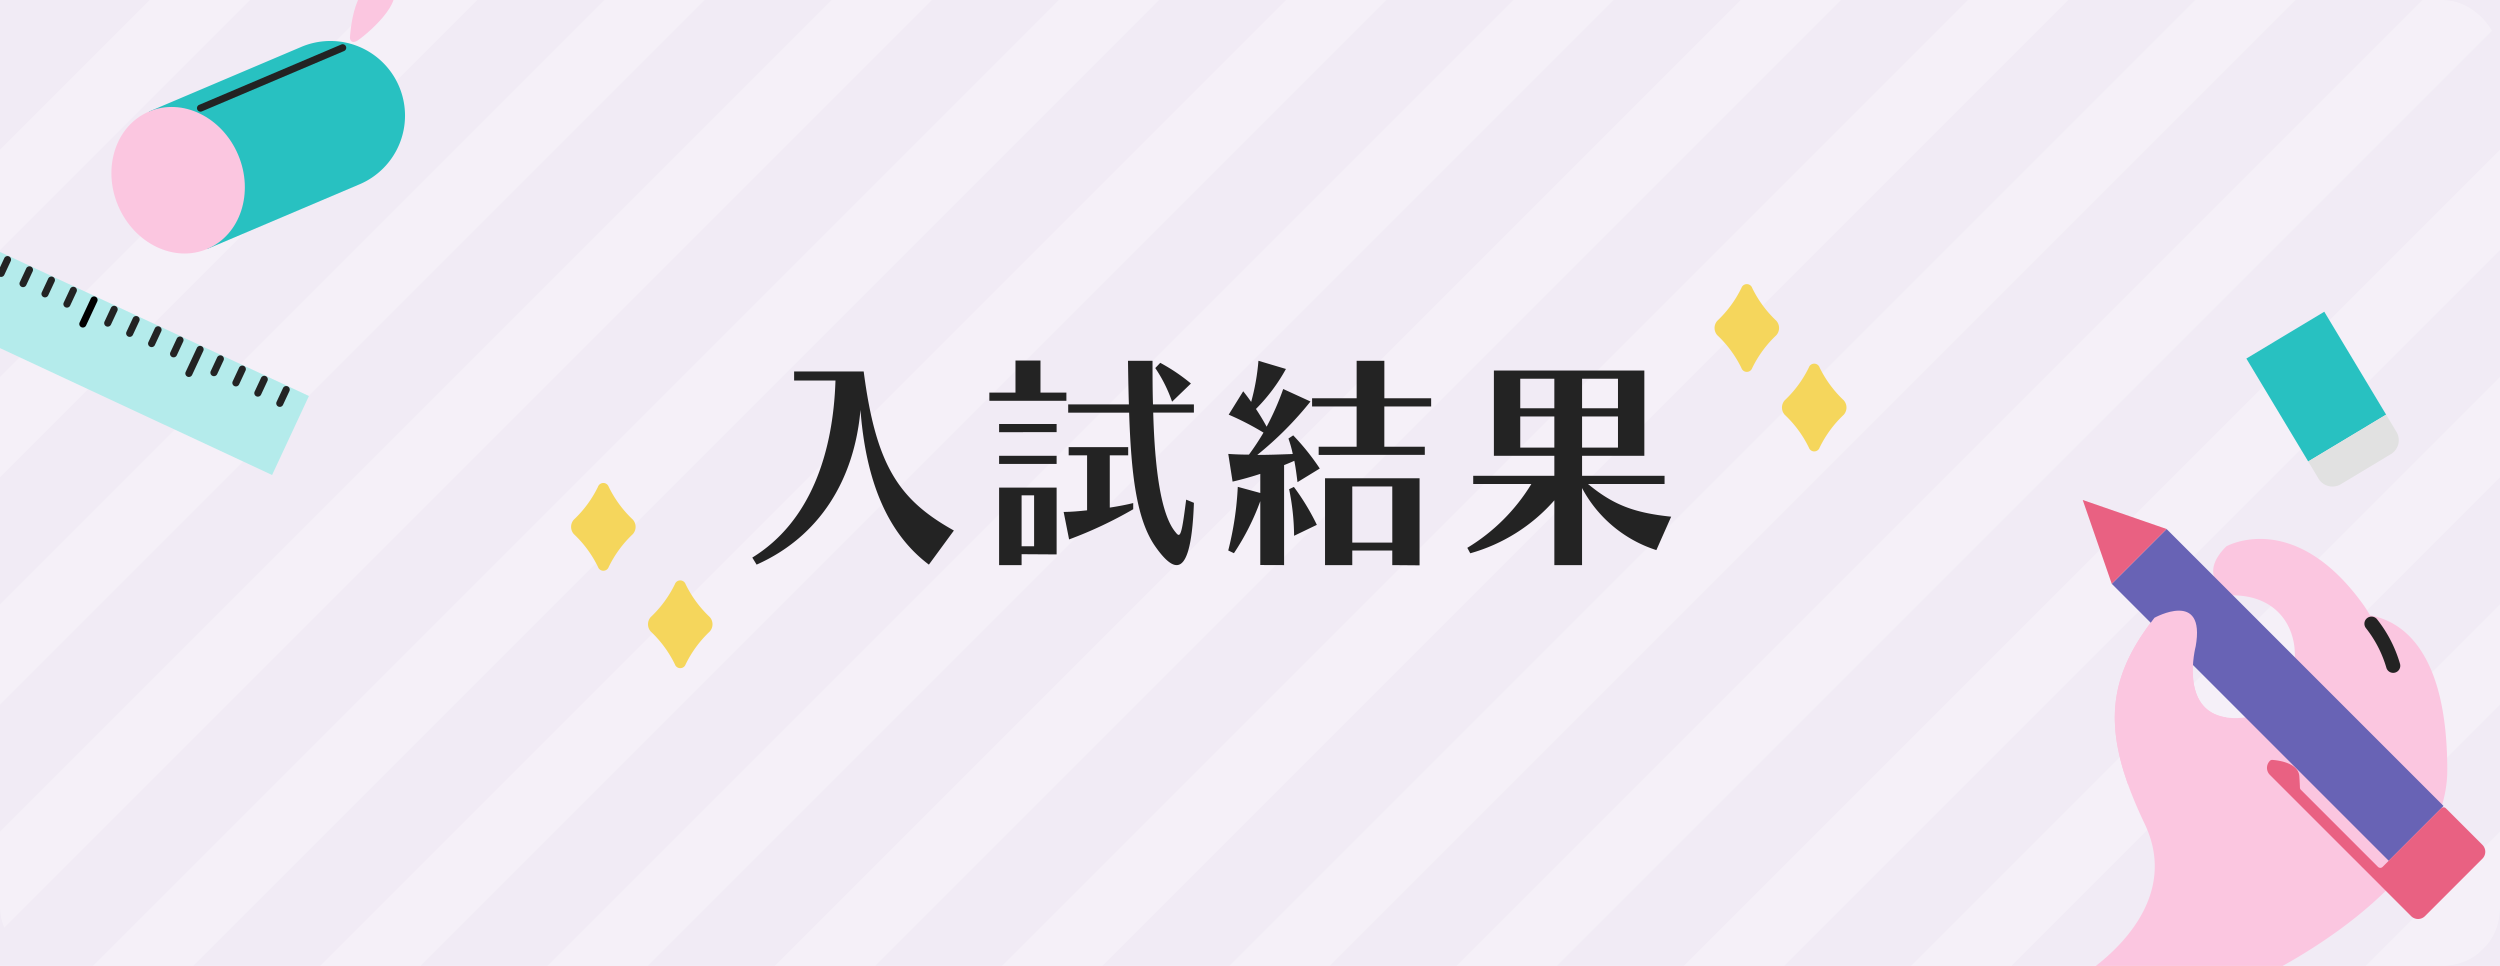 <svg xmlns="http://www.w3.org/2000/svg" width="352" height="136" viewBox="0 0 352 136"><defs><clipPath id="a"><rect width="352" height="136" rx="8" fill="#fdf6e4"/></clipPath><clipPath id="b"><path fill="none" d="M0 0h1418.384v336.077H0z"/></clipPath><clipPath id="d"><path fill="none" d="M0 0h57.725v77.196H0z"/></clipPath><clipPath id="e"><path fill="none" d="M0 0h23.671v23.671H0z"/></clipPath><clipPath id="f"><path fill="none" d="M0 0h47.521v25.266H0z"/></clipPath></defs><path fill="#f1ebf5" d="M0 0h352v136H0z"/><g clip-path="url(#a)"><g transform="translate(-282.192 -65.734)" opacity=".25" clip-path="url(#b)"><path fill="none" stroke="#fff" stroke-width="10" d="M308.536 3.536l-305 305m337-305l-305 305m337-305l-305 305m337-305l-305 305m337-305l-305 305m337-305l-305 305m337-305l-305 305m337-305l-305 305m337-305l-305 305m337-305l-305 305m337-305l-305 305m337-305l-305 305m337-305l-305 305m337-305l-305 305m337-305l-305 305m337-305l-305 305m337-305l-305 305m337-305l-305 305m337-305l-305 305m337-305l-305 305m337-305l-305 305m337-305l-305 305m337-305l-305 305m337-305l-305 305m337-305l-305 305m337-305l-305 305m337-305l-305 305m337-305l-305 305m337-305l-305 305m337-305l-305 305m337-305l-305 305m337-305l-305 305m337-305l-305 305m337-305l-305 305m337-305l-305 305m337-305l-305 305m337-305l-305 305m337-305l-305 305m337-305l-305 305m337-305l-305 305m337-305l-305 305m337-305l-305 305m337-305l-305 305m337-305l-305 305m337-305l-305 305m-1103 28l-305 305m337-305l-305 305m337-305l-305 305m337-305l-305 305m337-305l-305 305m337-305l-305 305m337-305l-305 305m337-305l-305 305m337-305l-305 305m337-305l-305 305m337-305l-305 305m337-305l-305 305m337-305l-305 305m337-305l-305 305m337-305l-305 305m337-305l-305 305m337-305l-305 305m337-305l-305 305m337-305l-305 305m337-305l-305 305m337-305l-305 305m337-305l-305 305m337-305l-305 305m337-305l-305 305m337-305l-305 305m337-305l-305 305m337-305l-305 305m337-305l-305 305m337-305l-305 305m337-305l-305 305m337-305l-305 305m337-305l-305 305m337-305l-305 305m337-305l-305 305m337-305l-305 305m337-305l-305 305m337-305l-305 305m337-305l-305 305m337-305l-305 305m337-305l-305 305m337-305l-305 305m337-305l-305 305m337-305l-305 305m337-305l-305 305m337-305l-305 305"/></g></g><g clip-path="url(#a)"><g transform="translate(292.203 70.396)" clip-path="url(#d)"><path d="M41.497 16.249a16.234 16.234 0 00-1-1.575c-9.762-13.5-19.24-8.14-19.24-8.14-4.6 4.6.861 6.894.861 6.894 12.064 0 10.916 16.372 1.437 17.234s-6.607-10.053-6.607-10.053c1.436-8.043-5.808-4.021-5.808-4.021-6.957 8.9-7.4 16.372-1.373 29.01S.726 67.116.726 67.116h25.577s26.073-12.282 26.071-29.082c0-17.158-6.649-21.033-10.877-21.787" fill="#fbc6e0"/><path d="M44.756 24.343a1 1 0 01-.963-.733 16.426 16.426 0 00-2.864-5.558 1 1 0 011.527-1.291 18.325 18.325 0 013.264 6.314 1 1 0 01-.964 1.268z" fill="#232323"/><path fill="#6863b5" d="M5.132 11.806l7.718-7.718 38.997 38.997-7.718 7.718z"/><path d="M5.132 11.806l7.718-7.718L1.044 0zm42.153 46.791l-5.474-5.475-14.414-14.413a1.4 1.4 0 010-1.978.451.451 0 01.354-.133c.807.06 3.673.407 3.793 2.315.057.9.078 1.36.083 1.582a.451.451 0 00.133.309l10.86 10.86a.457.457 0 00.646 0l8.257-8.257a.457.457 0 01.646 0l5.151 5.151a1.378 1.378 0 010 1.949l-8.088 8.088a1.378 1.378 0 01-1.949 0" fill="#e96182"/><path d="M21.249 30.619c-6.67-1-4.3-10.009-4.3-10.009 1.436-8.043-5.808-4.021-5.808-4.021-5.862 7.5-7.1 13.988-3.738 23.406h13.846z" fill="#fbc6e0"/></g><path fill="#28c1c1" d="M327.258 43.89l8.708 14.492-10.971 6.592-8.708-14.491z"/><g clip-path="url(#e)" transform="rotate(104 152.195 157.097)"><path d="M21.005 11.717l-9.05-9.05 2-2a2.283 2.283 0 013.228 0l5.822 5.823a2.282 2.282 0 010 3.228z" fill="#e1e1e1"/></g><path d="M-16.561 27.754l-5.187 11.122L38.31 66.88l5.186-11.122-30.03-14.003z" fill="#b4ebeb"/><path d="M11.837 46.087a.5.5 0 01-.382-.017.5.5 0 01-.242-.664l1.576-3.38a.5.5 0 01.664-.242.5.5 0 01.242.665l-1.575 3.38a.5.5 0 01-.283.258z"/><path d="M-3.262 39.045a.5.5 0 01-.383-.016.5.5 0 01-.242-.664l1.576-3.38a.5.5 0 01.665-.242.5.5 0 01.241.665l-1.575 3.38a.5.5 0 01-.282.257zm-11.668-7.198a.5.5 0 01-.383-.016.5.5 0 01-.242-.665l.903-1.935a.5.5 0 01.664-.242.5.5 0 01.242.665l-.901 1.935a.5.5 0 01-.283.258zm3.09 1.442a.5.5 0 01-.382-.016.5.5 0 01-.242-.665l.903-1.935a.5.5 0 01.664-.242.5.5 0 01.242.664l-.902 1.936a.5.5 0 01-.283.258zm3.092 1.441a.5.5 0 01-.383-.017.5.5 0 01-.242-.664l.903-1.935a.5.5 0 01.664-.242.5.5 0 01.242.664l-.902 1.935a.5.5 0 01-.282.258zm3.09 1.44a.5.5 0 01-.383-.016.5.5 0 01-.242-.664l.903-1.935a.5.5 0 01.664-.242.5.5 0 01.242.664l-.901 1.935a.5.5 0 01-.283.258zm5.983 2.79a.5.5 0 01-.383-.016.5.5 0 01-.242-.664l.903-1.936a.5.5 0 01.664-.241.5.5 0 01.242.664l-.901 1.935a.5.5 0 01-.283.258zm3.091 1.442a.5.5 0 01-.382-.016.5.5 0 01-.242-.665l.902-1.935a.5.5 0 01.665-.242.5.5 0 01.242.665l-.902 1.935a.5.5 0 01-.283.258zm3.091 1.441a.5.5 0 01-.383-.016.5.5 0 01-.242-.665l.903-1.935a.5.5 0 01.664-.242.5.5 0 01.242.665l-.902 1.935a.5.5 0 01-.282.258zm3.09 1.441a.5.5 0 01-.383-.016.5.5 0 01-.242-.665l.903-1.935a.5.5 0 01.664-.242.5.5 0 01.242.665l-.902 1.935a.5.5 0 01-.282.258zm5.743 2.678a.5.5 0 01-.382-.016.5.5 0 01-.242-.664l.902-1.936a.5.5 0 01.665-.242.5.5 0 01.241.665l-.901 1.935a.5.5 0 01-.283.258zm3.09 1.441a.5.5 0 01-.382-.016.5.5 0 01-.242-.664l.902-1.936a.5.5 0 01.665-.242.5.5 0 01.242.665l-.902 1.935a.5.5 0 01-.283.258zm3.09 1.441a.5.5 0 01-.382-.016.5.5 0 01-.242-.664l.903-1.936a.5.5 0 01.664-.242.5.5 0 01.242.665l-.902 1.935a.5.5 0 01-.282.258zm3.092 1.442a.5.5 0 01-.383-.016.5.5 0 01-.241-.665l.902-1.935a.5.5 0 01.664-.242.5.5 0 01.242.664l-.901 1.935a.5.5 0 01-.283.259zm5.683 2.65a.5.5 0 01-.382-.016.5.5 0 01-.242-.665l.902-1.935a.5.5 0 01.665-.242.5.5 0 01.241.664l-.901 1.935a.5.5 0 01-.283.259zm3.092 1.441a.5.5 0 01-.383-.016.5.5 0 01-.242-.664l.903-1.936a.5.5 0 01.664-.241.5.5 0 01.242.664l-.902 1.935a.5.5 0 01-.282.258zm3.09 1.441a.5.5 0 01-.383-.016.5.5 0 01-.242-.664l.903-1.936a.5.5 0 01.664-.241.5.5 0 01.242.664l-.901 1.935a.5.5 0 01-.283.258zm3.09 1.442a.5.5 0 01-.383-.017.5.5 0 01-.241-.664l.902-1.936a.5.5 0 01.664-.241.5.5 0 01.242.664l-.901 1.935a.5.5 0 01-.283.258zm-12.8-4.212a.5.5 0 01-.383-.016.5.5 0 01-.242-.664l1.576-3.38a.5.5 0 01.665-.242.5.5 0 01.242.664l-1.575 3.38a.5.5 0 01-.283.258z" fill="#232323"/><g transform="rotate(-23 43.227 -19.015)" clip-path="url(#f)"><path d="M32.365 25.266H9.178V4.253h23.187a10.507 10.507 0 110 21.013" fill="#28c1c1"/><path d="M18.356 14.758c0 5.8-4.109 10.507-9.178 10.507S0 20.558 0 14.758 4.109 4.253 9.178 4.253s9.178 4.7 9.178 10.507" fill="#fbc6e0"/><path d="M37.791 7.143H16.048a.5.5 0 01-.5-.5.5.5 0 01.5-.5h21.743a.5.5 0 01.5.5.5.5 0 01-.5.5z" fill="#232323"/><path d="M39.28 5.749s4.106-8.57 7.733-4.783c2.408 2.514-4.391 5.062-6.921 5.564-1.166.146-.812-.78-.812-.78" fill="#fbc6e0"/></g><path d="M80.805 75.208a15.913 15.913 0 013.394 4.619.8.8 0 001.509 0 15.919 15.919 0 013.389-4.619 1.531 1.531 0 000-2.054 15.919 15.919 0 01-3.392-4.616.8.8 0 00-1.509 0 15.913 15.913 0 01-3.391 4.619 1.531 1.531 0 000 2.051m10.828 13.717a15.913 15.913 0 013.394 4.619.8.8 0 001.509 0 15.919 15.919 0 013.389-4.619 1.531 1.531 0 000-2.054 15.919 15.919 0 01-3.392-4.616.8.8 0 00-1.509 0 15.913 15.913 0 01-3.391 4.619 1.531 1.531 0 000 2.051" fill="#f5d65c"/></g><path d="M134.308 74.699c-7.744-4.32-10.976-9.12-12.7-22.4h-9.796v1.28h5.824c-.32 10.144-3.488 19.872-11.712 24.928l.608.992c8.832-3.936 13.76-11.9 14.624-21.792.768 10.116 3.844 17.444 9.632 21.792zm15.84-18.268v-1.152H146.5v-4.512h-3.52v4.512h-3.68v1.152zm17.536-2.432a26.272 26.272 0 00-4.32-2.912l-.7.736a20.251 20.251 0 012.364 4.736zm-18.912 6.848v-1.148h-8.1v1.152zm0 4.48v-1.152h-8.1v1.152zm18.24 5.024c-.48 3.776-.7 4.96-1.056 4.96-.16 0-.32-.224-.576-.544-1.888-2.468-2.78-8.48-3.008-16.668h5.728v-1.156h-5.76c-.064-1.952-.064-4-.064-6.144h-3.456c.032 2.144.064 4.224.128 6.144H150.4v1.156h8.58c.288 8.6 1.02 14.94 3.62 18.748 1.152 1.664 2.208 2.72 3.072 2.72 1.312 0 2.208-2.464 2.432-8.768zm-7.456.48c-.9.224-2.048.448-3.3.64v-7.36h2.592v-1.152h-8.38v1.152h2.592v7.744c-.96.1-2.176.224-3.3.224l.768 3.872a58.441 58.441 0 009.028-4.252zm-10.784 7.232v-9.408h-8.1v10.912h3.168v-1.536zm-3.172-1.152h-1.76v-7.168h1.76zm55.012-12.864v-1.148h-5.7v-5.668h6.592v-1.152h-6.588v-5.28h-3.9v5.28h-6.276v1.152h6.272v5.668h-5.344v1.152zM180.8 79.567v-14.08c.48-.192.96-.384 1.44-.608.192.96.32 1.984.448 3.008l3.136-1.92a33.135 33.135 0 00-3.74-4.668l-.672.448a16.239 16.239 0 01.608 2.176c-1.7.064-3.328.128-4.992.128a48.95 48.95 0 007.488-7.52l-3.84-1.76a37.627 37.627 0 01-2.336 5.308c-.48-.9-.992-1.728-1.5-2.5a25.161 25.161 0 004.22-5.628l-3.872-1.152a30.689 30.689 0 01-1.024 5.792 24.768 24.768 0 00-1.12-1.5L173 58.383a39.71 39.71 0 014.9 2.528 34.532 34.532 0 01-2.048 3.1c-.96 0-1.92-.032-2.912-.1l.608 3.9a45.804 45.804 0 003.9-1.088v2.688l-3.168-.864a44.738 44.738 0 01-1.344 8.96l.8.384a34.35 34.35 0 003.712-7.328v8.992zm4.612-5.668a33 33 0 00-3.232-5.34l-.672.32a33.507 33.507 0 01.7 6.56zm14.464 5.7V67.343h-13.312v12.224h3.836v-2.048h5.632v2.048zm-3.84-3.2H190.4v-7.9h5.632zm39.264-3.648c-5.216-.544-8.16-1.664-11.712-4.608h10.784v-1.152h-11.616v-2.816h8.768v-12H210.34v12h8.512v2.816h-11.424v1.152h8.192a26.768 26.768 0 01-9.024 8.992l.416.768a24.557 24.557 0 0011.84-7.456v9.12h3.9V68.719a18.122 18.122 0 0010.464 8.736zm-7.488-15.264h-5.056v-4.16h5.056zm-8.96 0h-4.8v-4.16h4.8zm8.96 5.536h-5.056v-4.384h5.056zm-8.96 0h-4.8v-4.384h4.8z" fill="#232323"/><path d="M130.892 80.207l-.4-.3a21.9 21.9 0 01-6.858-8.936 36.908 36.908 0 01-2.541-9.325c-1.762 8.508-6.762 14.935-14.353 18.318l-.4.179-1.1-1.792.425-.262a21.9 21.9 0 008.622-10.327 38.7 38.7 0 002.831-13.679h-5.806v-2.284h10.731l.057.435c.867 6.659 2.11 11.092 4.032 14.372 1.805 3.081 4.323 5.371 8.42 7.656l.494.276zm-24.284-1.537l.119.194c8.125-3.788 13.066-11.3 13.931-21.2l1 .006a40.03 40.03 0 002.892 12.894 21.078 21.078 0 006.142 8.227l2.884-3.933c-3.976-2.288-6.476-4.626-8.3-7.745-1.95-3.328-3.22-7.754-4.1-14.313h-8.864v.28h5.84l-.016.516a40.094 40.094 0 01-2.936 14.556 22.98 22.98 0 01-8.592 10.518zm93.768 1.429l-4.84-.04v-2.04H190.9v2.048h-4.84v-5.922l-4.331 2.079-.021-.771a39.078 39.078 0 00-.408-5v9.61h-4.36v-6.919a37.307 37.307 0 01-2.794 5.033l-.24.367-1.566-.752.1-.4a44.041 44.041 0 001.328-8.858l.012-.258-.133.032-.527.125-.787-5.055.622.04c.9.058 1.766.089 2.629.094.528-.718 1.048-1.5 1.609-2.425a36.186 36.186 0 00-4.4-2.244l-.544-.226 2.732-4.4.442.552q.264.33.511.658a29.254 29.254 0 00.744-4.669l.044-.621 5.078 1.513-.3.549a25.678 25.678 0 01-4.021 5.447c.306.47.588.929.853 1.386a39.489 39.489 0 001.874-4.433l.185-.511 3.849 1.762v-.271h6.272v-5.28h4.9v5.28h6.592v2.152h-6.588v4.668h5.7v2.152h-15.68c.263.364.53.742.8 1.135l.3.435-3.818 2.338a33.421 33.421 0 013.14 5.231l.2.418v-7.26h14.318zm-3.84-1.032l2.84.024V67.843h-12.312v11.224h2.836v-2.048h6.632zm-18.592 0h2.356V65.148l.314-.126c.466-.186.947-.379 1.414-.6l.016-.008-.192.007c-1.653.062-3.215.122-4.829.122h-1.4l.04-.032c-.708 0-1.415-.023-2.142-.06l.429 2.755a43.445 43.445 0 003.335-.948l.658-.219v4.036l-3.2-.873a45.126 45.126 0 01-1.224 8.041l.034.016a33.508 33.508 0 003.422-6.854l.971.168zm4.173-9.741a33.95 33.95 0 01.57 5.331l2.054-.986a32.227 32.227 0 00-2.624-4.345zm-7.617-1.227l2.442.666v-1.344c-.742.231-1.549.456-2.442.678zm6.8-2.277v2.6l.9-.427v-.046c-.1-.784-.2-1.59-.329-2.356-.193.08-.381.157-.571.232zm1.305-1.668l.125.624c.147.733.257 1.506.357 2.276l2.023-1.238a32.2 32.2 0 00-3.1-3.877l-.008.005a16.027 16.027 0 01.5 1.875l.07.349zm-.462-3.505l.29.29a27.713 27.713 0 012.73 3.238v-1.778h5.344v-4.668h-6.267v-.089a48.188 48.188 0 01-5.815 5.891c.983-.018 1.964-.053 2.977-.091-.12-.489-.273-1-.461-1.534l-.128-.366zm-3.589.069l.021.012-.258.434a37.978 37.978 0 01-1.59 2.477 47.932 47.932 0 006.984-6.933l-2.752-1.261a36.661 36.661 0 01-2.18 4.872zm7.609 2.826h13.949v-.145h-5.7v-6.668h6.592v-.152h-6.588v-5.28h-2.9v5.28h-6.276v.152h6.272v6.668h-5.344zm-12.435-5.392a41.156 41.156 0 014.188 2.195l-.017-.032a29.786 29.786 0 00-1.479-2.455l-.225-.338-.444-.646c-.206-.3-.428-.606-.662-.914zm3.907-6.7a31.727 31.727 0 01-.989 5.27l-.129.477a24.206 24.206 0 003.794-4.944zm45.621 28.613h-4.9V71.76a22.237 22.237 0 01-4.2 3.437 29.839 29.839 0 01-6.985 3.183l-.394.125-.834-1.54.392-.251a27.107 27.107 0 008.4-8.071h-7.8v-2.152h11.424v-1.816h-8.519v-13h22.184v13h-8.768v1.816h11.616v2.152h-9.84A16.794 16.794 0 00229 70.881a23.909 23.909 0 006.35 1.372l.683.071-2.541 5.747-.43-.142a18.218 18.218 0 01-6.24-3.43 19.765 19.765 0 01-3.568-4.046zm-3.9-1h2.9V67.688l-.055-.045h.055v-3.968h8.768v-11H210.84v11h8.512v3.816h-11.424v.152h8.561l-.437.751a27.232 27.232 0 01-8.783 8.9 28.511 28.511 0 006.342-2.941 20.838 20.838 0 004.856-4.226l.884-1.061zm3.829-10.612l.007.012a17.594 17.594 0 009.76 8.368l1.619-3.662c-4.955-.59-7.87-1.8-11.3-4.644zm-.475-.812h11.166v-.152h-11.259zm-57.042 12.426c-.99 0-2.1-.933-3.483-2.935A16.472 16.472 0 01160 72.004l-.181.114a55.488 55.488 0 01-8.609 4.093l-1.054.434-.888-4.477v6.4l-4.928-.032v1.533h-4.164V68.155h9.1v3.424h.492c.927 0 1.937-.091 2.8-.176v-6.792h-2.6v-2.152h8.715q-.117-1.853-.183-3.86h-8.6v-1.668h-11.1v-2.152h3.68v-4.512H147v4.512h3.648v1.664h7.784c-.055-1.844-.085-3.844-.112-5.637l-.008-.507h4.464v.679l.5-.518.339.191A26.7 26.7 0 01168 53.616l.427.357-2.563 2.47h2.736v2.156h-5.713c.261 8.363 1.232 13.7 2.887 15.864l.072.09.006.008c.232-.874.505-3.021.664-4.269l.082-.648 2.014.829-.012.348c-.228 6.393-1.132 9.246-2.932 9.246zM150.9 57.599h8.56l.016.483c.281 8.4.989 14.754 3.53 18.487 1.506 2.176 2.312 2.5 2.659 2.5.567 0 .961-1.041 1.145-1.662a28.044 28.044 0 00.775-6.276l-.162-.067c-.217 1.672-.366 2.646-.5 3.287-.121.582-.3 1.462-.969 1.462-.385 0-.621-.3-.893-.64l-.079-.1c-1.847-2.411-2.865-7.959-3.111-16.962l-.013-.512h5.742v-.156h-2.769l-.011.011v-.011h-2.96l-.02-.484c-.059-1.808-.064-3.685-.064-5.66h-2.448c.027 1.823.06 3.829.12 5.627l.017.517H150.9zm-9.724 21.468h2.168v-1.539l4.928.032v-8.4h-7.1zm9.195-6.5l.533 2.689a57.506 57.506 0 008.036-3.769c-.771.169-1.656.331-2.6.477l-.576.089v-8.442h2.592v-.152h-7.388v.152h2.592v8.7l-.6.06c-.76.073-1.685.166-2.589.197zm6.389-7.957v6.274a34.922 34.922 0 002.675-.539l.177-.044a51.823 51.823 0 01-.77-5.691zm6.065-8.168h1.627a19.421 19.421 0 00-1.674-3.5c.005 1.201.016 2.366.047 3.501zm-23.025-.511h9.848v-.152H146v-4.512h-2.52v4.512h-3.68zm23.5-4.049a19.923 19.923 0 011.933 3.789l1.7-1.642a25.3 25.3 0 00-3.476-2.315zm-17.2 25.529h-2.76v-8.168h2.76zm-1.76-1h.76v-6.168h-.76zm52.192.488H189.9v-8.9h6.632zm-5.632-1h4.632v-6.9H190.9zm-41.628-10.072h-9.1v-2.152h9.1zm-8.1-1h7.1v-.152h-7.1zm87.136-1.3h-6.056v-5.388h6.056zm-5.056-1h4.056v-3.388h-4.056zm-3.9 1h-5.8v-5.388h5.8zm-4.8-1h3.8v-3.388h-3.8zm-65.28-1.176h-9.1v-2.152h9.1zm-8.1-1h7.1v-.152h-7.1zm87.136-2.36h-6.056v-5.164h6.056zm-5.056-1h4.056v-3.164h-4.056zm-3.9 1h-5.8v-5.164h5.8zm-4.8-1h3.8v-3.164h-3.8z" fill="rgba(0,0,0,0)"/><path d="M241.805 47.208a15.913 15.913 0 013.394 4.619.8.8 0 001.509 0 15.919 15.919 0 013.389-4.619 1.531 1.531 0 000-2.054 15.919 15.919 0 01-3.392-4.616.8.8 0 00-1.509 0 15.913 15.913 0 01-3.391 4.619 1.531 1.531 0 000 2.051m9.492 11.199a15.913 15.913 0 013.394 4.619.8.8 0 001.509 0 15.919 15.919 0 013.389-4.619 1.531 1.531 0 000-2.054 15.919 15.919 0 01-3.392-4.616.8.8 0 00-1.509 0 15.913 15.913 0 01-3.391 4.619 1.531 1.531 0 000 2.051" fill="#f5d65c"/></svg>